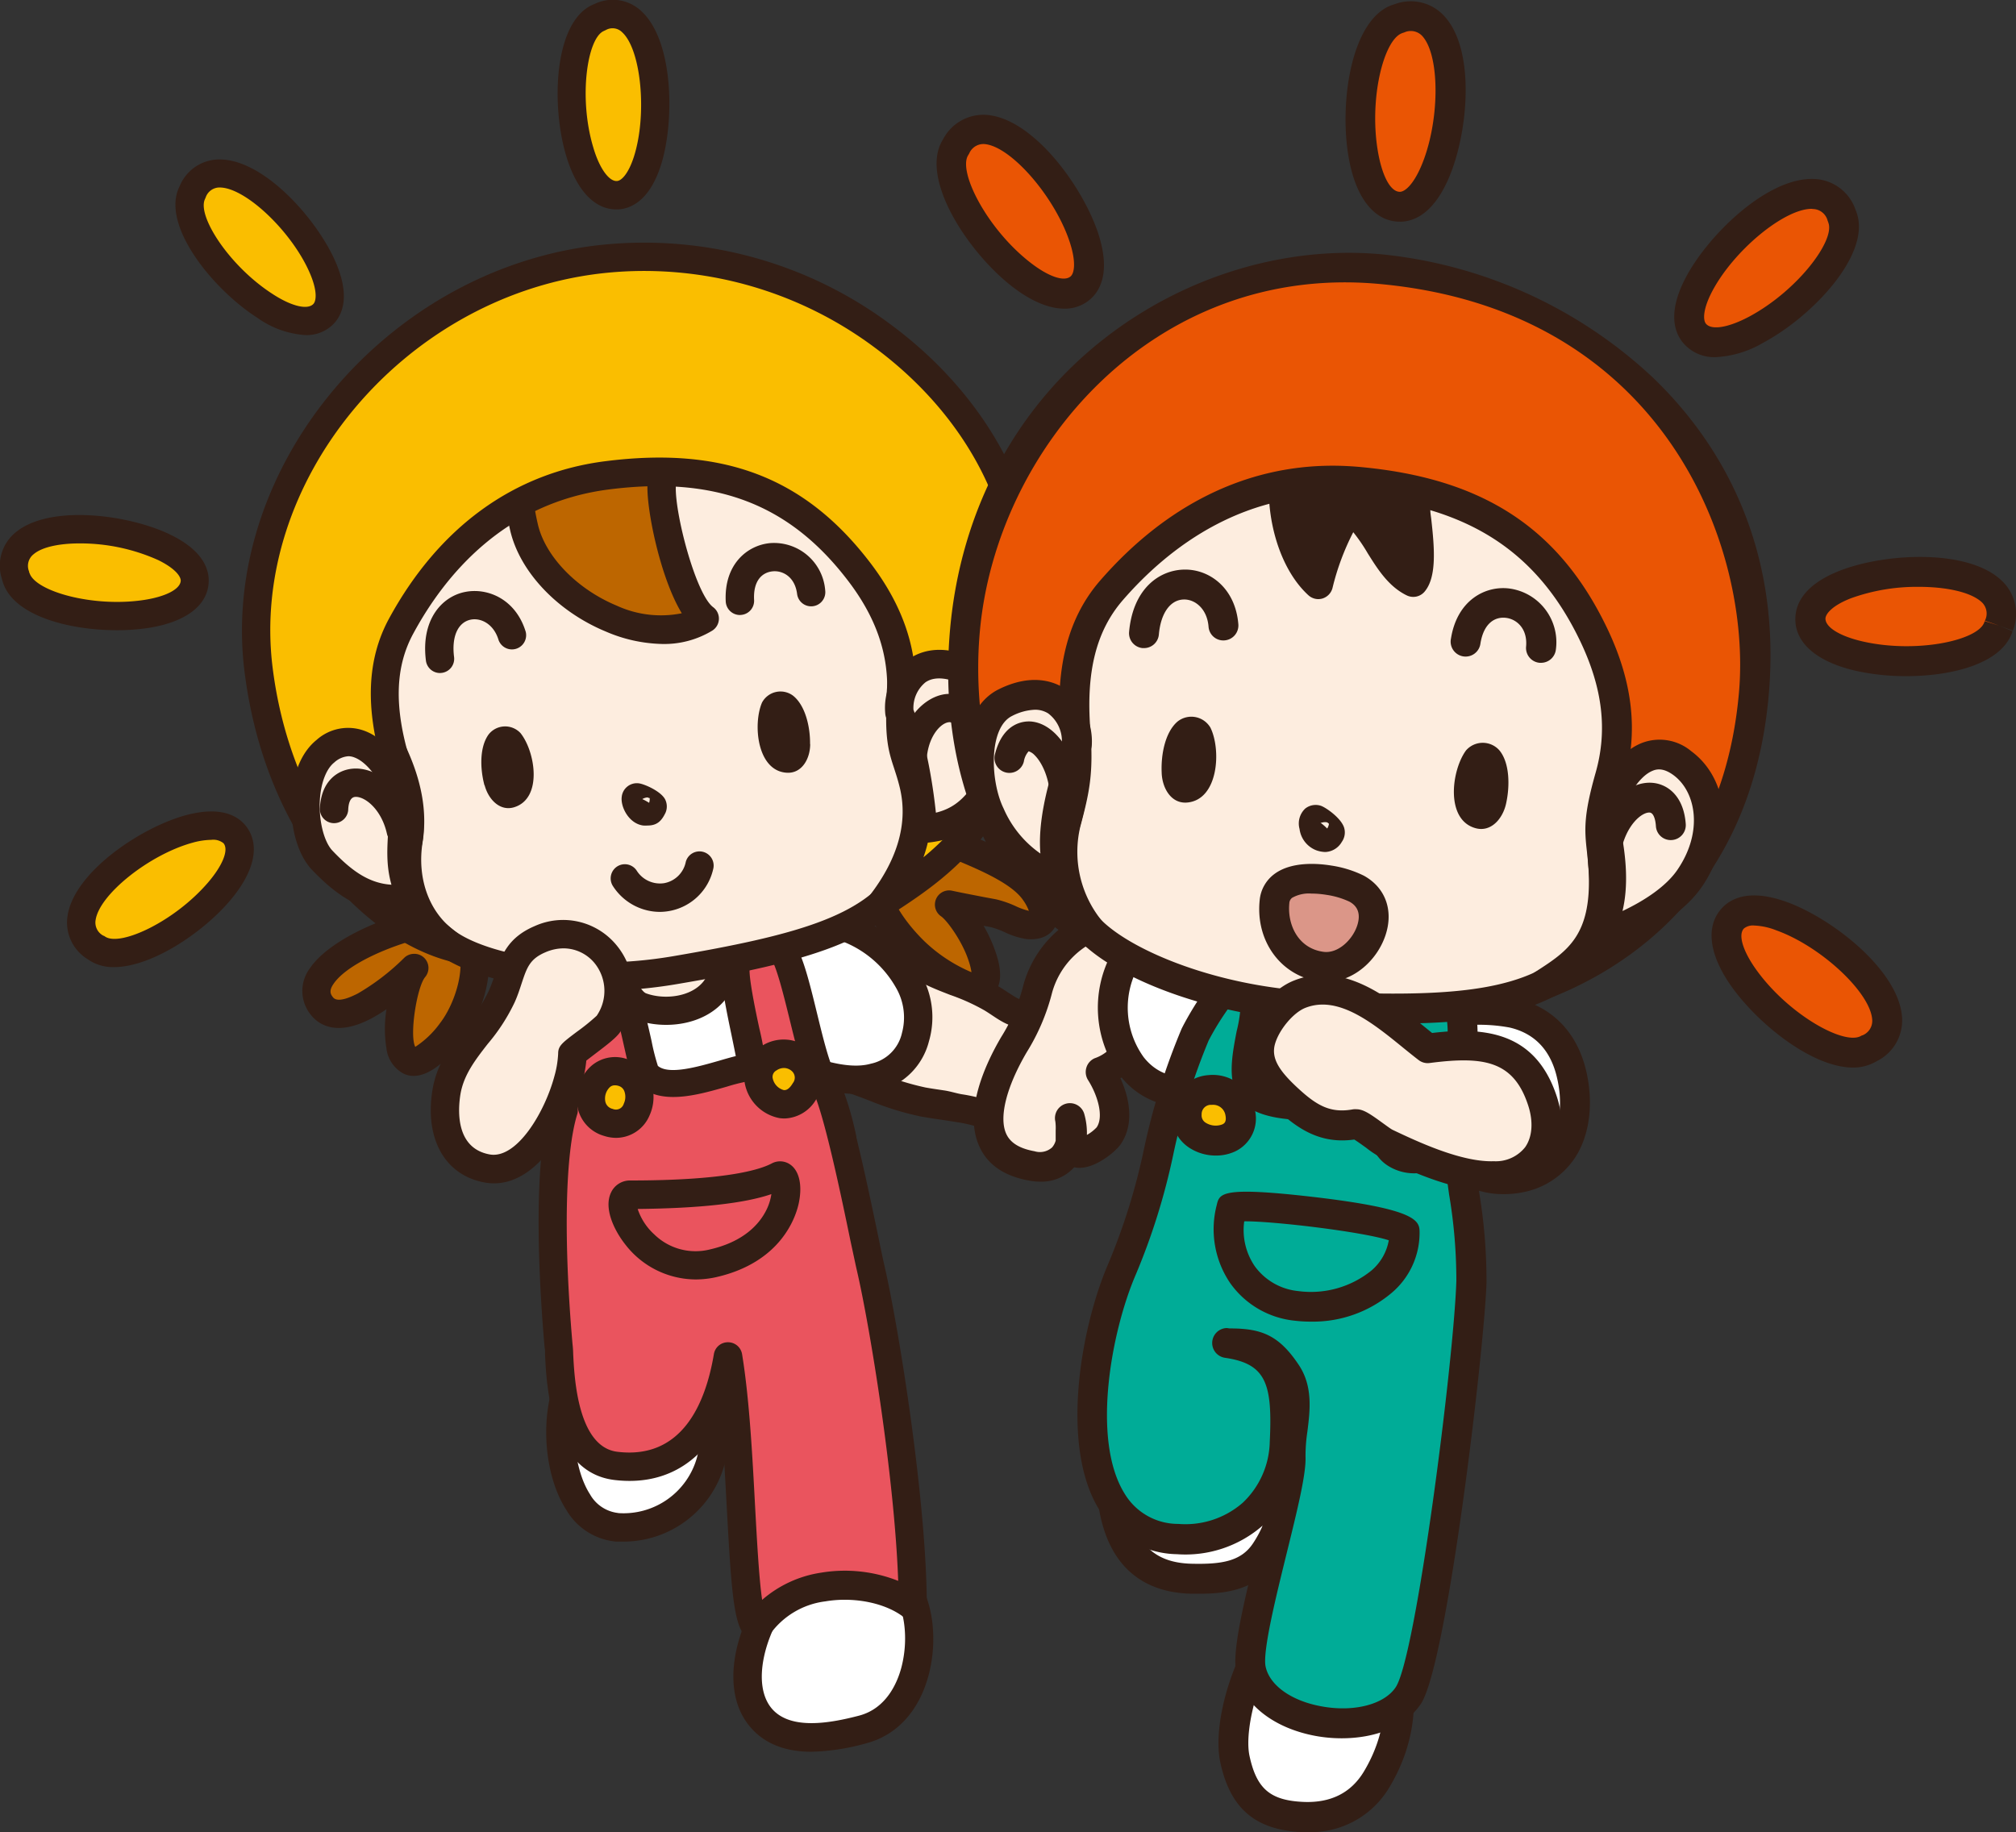 <svg xmlns="http://www.w3.org/2000/svg" viewBox="0 0 323.48 294.04"><rect x="0" y="0" width="323.48" height="294.04" fill="#333333" stroke="none"/><defs><style>.cls-1{fill:#fff;}.cls-2{fill:#331e15;}.cls-3{fill:#fdeddf;}.cls-4{fill:#ea545e;}.cls-5{fill:#fabe00;}.cls-6{fill:#bd6600;}.cls-7{fill:#00ac97;}.cls-8{fill:#db9688;}.cls-9{fill:#ea5504;}</style></defs><g id="&#x30EC;&#x30A4;&#x30E4;&#x30FC;_2" data-name="&#x30EC;&#x30A4;&#x30E4;&#x30FC; 2"><g id="&#x30EC;&#x30A4;&#x30E4;&#x30FC;_1-2" data-name="&#x30EC;&#x30A4;&#x30E4;&#x30FC; 1"><path class="cls-1" d="M138.39,277.56c-5.07,1.33-12.45,2.68-16.29-1.88-4.39-5.19-1.37-14.47,2.67-19.85,5.28-7.05,15.5-6.19,20-1.7s4.08,20.69-6.37,23.43"></path><path class="cls-2" d="M130.18,281.1c-3.69,0-7.28-1-9.82-4-5-5.88-2.37-16.07,2.59-22.69a15.18,15.18,0,0,1,11.31-6,15.87,15.87,0,0,1,12.11,4.1c3.16,3.16,4.28,10.2,2.61,16.38-1.55,5.72-5.11,9.58-10,10.86h0A35.32,35.32,0,0,1,130.18,281.1Zm5.28-28.18c-.29,0-.59,0-.88,0a10.76,10.76,0,0,0-8,4.24c-3.88,5.17-6,13.15-2.75,17,3,3.53,9.4,2.35,14,1.15h0c4.41-1.15,6.14-5.29,6.78-7.65,1.34-5,.34-10.19-1.44-12A11.17,11.17,0,0,0,135.46,252.92Z"></path><path class="cls-3" d="M125.34,163.7a8.62,8.62,0,0,1-2.07,5c-5,6-15.91,10-23.5,7.64A11.67,11.67,0,0,1,91.86,167a10.78,10.78,0,0,1,2.47-8.34c1.71-2.31,3.14-5.38,5.2-7.36,3.26-3.12,9-3.71,13.23-3.2,4,.48,9.1,5.93,10.94,9.16a11.44,11.44,0,0,1,1.64,6.42"></path><path class="cls-2" d="M104.69,179.29a18.74,18.74,0,0,1-5.6-.81,13.91,13.91,0,0,1-9.49-11.19c-.44-3.67.43-6.65,2.9-10,.57-.76,1.12-1.65,1.7-2.59a25.13,25.13,0,0,1,3.76-5c3.84-3.69,10.31-4.39,15.07-3.82,5.14.62,10.77,7,12.65,10.29a13.78,13.78,0,0,1,1.93,7.72h0a10.92,10.92,0,0,1-2.59,6.26C120.8,175.17,112.46,179.29,104.69,179.29Zm5.32-29c-3.18,0-6.79.69-8.9,2.72a21.89,21.89,0,0,0-3,4.17c-.61,1-1.23,2-1.91,2.9a8.57,8.57,0,0,0-2,6.72,9.33,9.33,0,0,0,6.33,7.39c6.34,2,16.39-1.33,21.08-6.93a6.4,6.4,0,0,0,1.54-3.68h0a9.2,9.2,0,0,0-1.35-5.13c-1.7-3-6.33-7.67-9.23-8A21.54,21.54,0,0,0,110,150.24Z"></path><path class="cls-1" d="M99,245.07c13.78,1,22.19-17.47,8.39-24.64-5.59-2.91-13.33-6.28-16.3,1.89s-.51,22.12,7.91,22.75"></path><path class="cls-2" d="M100.16,247.38c-.43,0-.86,0-1.3,0h0a10.33,10.33,0,0,1-8-5.1c-3.42-5.3-4.23-14.19-1.86-20.69,1.1-3,2.9-5.06,5.34-6,4.32-1.68,9.35.39,14.14,2.88,8,4.17,9.23,11.41,7.7,16.8A16.83,16.83,0,0,1,100.16,247.38Zm-1-4.58A12.23,12.23,0,0,0,111.8,234c1.35-4.75-.68-9.06-5.43-11.53-3.66-1.9-7.75-3.7-10.39-2.67a5.12,5.12,0,0,0-2.72,3.32c-1.85,5.12-1.22,12.59,1.41,16.67a5.94,5.94,0,0,0,4.53,3Z"></path><path class="cls-1" d="M89.51,178.61c.82,5.6-.78,12.38.95,17.66,1.53,4.67,3.74,6.78,8.33,7.37a72.71,72.71,0,0,0,16.55.22c5.6-.57,11.57-1.94,16.43-4.84,3.12-1.87,3.74-2.64,3.69-6.09s.3-7-.32-10.41c-.68-3.77-2.23-7.25-3.18-10.9-1.88-7.22,0-18.65-5.66-24.21-1.74-1.69-5.64-3.33-7.37-.77-1.34,2-.4,4.64-1.19,6.8a25.36,25.36,0,0,1-3,5.44c-2.64,3.39-8,4.07-11.81,2.68-4.2-1.55-5-13.84-9.62-10.38-1.8,1.34-2.39,3.43-2.84,5.47-1,4.63-3.08,9.82-2.28,14.46.43,2.54.93,5,1.28,7.5"></path><path class="cls-2" d="M108,206.5a74.41,74.41,0,0,1-9.54-.61c-5.4-.68-8.36-3.27-10.2-8.91-1.13-3.44-1-7.27-.88-11a40.82,40.82,0,0,0-.16-7.07c-.23-1.61-.53-3.24-.82-4.88-.15-.85-.31-1.71-.46-2.57-.69-4,.45-8.26,1.46-12,.31-1.13.61-2.24.85-3.33.52-2.33,1.27-5,3.7-6.79a4.48,4.48,0,0,1,3.91-.94c2.52.66,3.75,3.43,5,6.36.71,1.61,1.91,4.31,2.81,4.64,2.88,1.06,7.23.62,9.23-1.94a22.87,22.87,0,0,0,2.61-4.81,7.46,7.46,0,0,0,.24-2.25,8.83,8.83,0,0,1,1.21-5,5.14,5.14,0,0,1,3.86-2.3,9.41,9.41,0,0,1,7,2.71c4.41,4.29,4.89,11.22,5.31,17.34a46,46,0,0,0,1,7.93c.36,1.41.83,2.79,1.31,4.25a49.29,49.29,0,0,1,1.91,6.81,38.88,38.88,0,0,1,.38,7.81c0,1,0,2,0,3,.06,4.42-1.14,5.89-4.8,8.07-4.52,2.7-10.36,4.44-17.35,5.15A72.93,72.93,0,0,1,108,206.5ZM94.83,152.92l-.11.08c-1.08.8-1.54,2.13-2,4.14-.26,1.15-.57,2.33-.89,3.52-.93,3.46-1.89,7-1.37,10.06.14.85.29,1.7.45,2.54.3,1.69.6,3.36.84,5h0a43.87,43.87,0,0,1,.2,7.87c-.11,3.46-.21,6.72.66,9.41,1.29,3.94,2.86,5.35,6.46,5.81a70.46,70.46,0,0,0,16,.22c6.33-.65,11.54-2.18,15.49-4.54,2.62-1.56,2.62-1.66,2.58-4.09,0-1,0-2.09,0-3.14a35.33,35.33,0,0,0-.3-6.9,46.06,46.06,0,0,0-1.75-6.19c-.49-1.47-1-3-1.41-4.55a50,50,0,0,1-1.1-8.76c-.38-5.56-.78-11.31-3.94-14.39a5,5,0,0,0-3.33-1.44.66.66,0,0,0-.56.31,5.15,5.15,0,0,0-.43,2.6,11.08,11.08,0,0,1-.51,3.71,27,27,0,0,1-3.31,6.06c-3.42,4.39-10,5-14.38,3.41-2.71-1-4.08-4.09-5.4-7.07A17.89,17.89,0,0,0,94.83,152.92Z"></path><path class="cls-3" d="M153.91,177.83c-1.91-.33-3.85-.56-5.76-.91-4.48-.82-8.3-2.83-12.63-4.12-4.11-1.23-8.87-2.3-11-6.48-1.59-3.1-.47-7.53,2.1-9.81,3.43-3,7.39-5.45,12.16-4.81,3.91.52,6.64,2.32,10.07,4s7,2.55,10.27,4.53c3,1.82,4.32,3.45,8,1.65,2.71-1.34,4.56-3.29,7.77-2.2,4.92,1.66,4.91,7.24,1.66,10.4-1.93,1.87-7.86,3.58-8.36,6.41s5.94,5.65.86,7.78c-3.76,1.58-5.52-3-8.36-4.43a23.23,23.23,0,0,0-6.75-2"></path><path class="cls-2" d="M167.5,186.93c-2.6,0-4.47-1.9-5.81-3.26a9.71,9.71,0,0,0-2.06-1.77,21.5,21.5,0,0,0-6.11-1.83h0c-.87-.15-1.75-.28-2.63-.41-1-.15-2.11-.31-3.15-.5a46.3,46.3,0,0,1-8.16-2.52c-1.6-.61-3.12-1.19-4.72-1.66l-1-.29c-4-1.17-9-2.62-11.38-7.33-2-3.89-.81-9.52,2.63-12.55,3.06-2.7,7.82-6.19,14-5.37a25.68,25.68,0,0,1,9,3.32l1.82,1c1.35.68,2.74,1.21,4.22,1.78a37.52,37.52,0,0,1,6.21,2.83c.49.3.94.59,1.36.87,2.07,1.35,2.51,1.64,4.42.69.56-.28,1.08-.58,1.58-.88,2-1.16,4.46-2.61,7.93-1.43a7.69,7.69,0,0,1,5.27,5.61,9.25,9.25,0,0,1-2.76,8.57,16.62,16.62,0,0,1-3.75,2.41c-1.13.61-3.79,2-3.95,2.76a10,10,0,0,0,1,1.49c1,1.27,2.23,2.87,1.71,4.85s-2.57,2.87-3.24,3.15A6.2,6.2,0,0,1,167.5,186.93Zm-13.2-11.34a25.93,25.93,0,0,1,7.39,2.26,13,13,0,0,1,3.24,2.63c1.81,1.84,2.32,2.11,3.21,1.74l.34-.16c-.19-.28-.44-.61-.64-.87-1-1.24-2.29-2.95-1.92-5.06.51-2.89,3.58-4.53,6.29-6a15.4,15.4,0,0,0,2.72-1.66,4.78,4.78,0,0,0,1.5-4.3,3.13,3.13,0,0,0-2.29-2.31c-1.45-.5-2.33,0-4.18,1.05-.59.35-1.2.7-1.86,1-4.24,2.1-6.63.54-8.93-1-.38-.25-.78-.52-1.23-.79a32.87,32.87,0,0,0-5.48-2.47c-1.52-.59-3.08-1.19-4.64-2l-1.9-1a21.67,21.67,0,0,0-7.44-2.84c-3.31-.44-6.5.88-10.36,4.27a6.42,6.42,0,0,0-1.58,7.06c1.52,3,5,4,8.61,5l1,.3c1.76.52,3.43,1.16,5,1.77a42.57,42.57,0,0,0,7.36,2.3c1,.18,2,.32,3,.47S153.39,175.43,154.3,175.59Z"></path><path class="cls-1" d="M114.88,150.75c5.49-3.2,13.91-3.95,20-2.2,7.08,2,14.4,10.06,12,17.86a8.7,8.7,0,0,1-6.5,6.47c-5.43,1.54-12.58-1.85-17.68-3.72"></path><path class="cls-2" d="M137.33,175.54c-4.45,0-9.18-1.83-13.15-3.37-.8-.31-1.57-.61-2.29-.87a2.27,2.27,0,1,1,1.56-4.27c.75.27,1.55.58,2.38.9,4.45,1.73,10,3.87,13.9,2.76a6.47,6.47,0,0,0,5-4.95,9.5,9.5,0,0,0-1-7.31,16.86,16.86,0,0,0-9.49-7.7c-5.64-1.62-13.46-.77-18.18,2a2.27,2.27,0,1,1-2.29-3.93c5.86-3.43,14.8-4.42,21.73-2.43a21.35,21.35,0,0,1,12.23,9.91,13.81,13.81,0,0,1,1.33,10.8,11,11,0,0,1-8.05,8A13.16,13.16,0,0,1,137.33,175.54Z"></path><path class="cls-1" d="M96.41,155.73c-9.68,1.73-19.8,8-19.12,18.72a10.66,10.66,0,0,0,3.12,7.32c3.71,3.5,8.36,1,12.67-.29"></path><path class="cls-2" d="M84.92,185.84a8.52,8.52,0,0,1-6.07-2.41A12.93,12.93,0,0,1,75,174.59c-.75-11.85,10-19.14,21-21.1a2.27,2.27,0,0,1,2.64,1.84A2.29,2.29,0,0,1,96.81,158c-9,1.61-17.82,7.28-17.25,16.33a8.37,8.37,0,0,0,2.4,5.82c2.05,1.92,4.53,1.2,8.4-.13.69-.24,1.37-.48,2-.68a2.27,2.27,0,1,1,1.34,4.34c-.63.2-1.27.42-1.91.64A21.69,21.69,0,0,1,84.92,185.84Z"></path><path class="cls-4" d="M139.72,203.42c-1-4.5-5-25.51-7.46-29.76-2.81-4.84-4.69-20.82-7.51-21.93-2.32-.91-5.46.11-6.47,2.4-1.08,2.45,2.28,14.24,2.38,17.07-4.32.48-13.13,4.9-16.78,1.25-1.38-1.39-2.15-12.67-5.95-16.85-.5-.55-5.37,1.16-6,1.56-3,1.85-2.81,4.35-2.41,7.38.55,4.2.84,8.83,1,13.63-2.29,7.45-2.12,23-.83,37.77.3,1.85-.37,18.15,9.21,19.29,11.35,1.36,16.34-7.88,18-17.57,2.64,16.09,1.8,43.37,4.79,43.37,5.4-8.33,18.78-8.14,24.86-3.39,0-16.32-4.42-44.09-6.76-54.22"></path><path class="cls-2" d="M121.62,263.31c-3.69,0-4.08-4.43-5-21.34-.24-4.41-.49-9.15-.86-13.66-3.65,6.81-9.59,10.09-17.18,9.18-10.25-1.23-10.9-15.4-11.12-20.06,0-.53,0-.93-.07-1.14-.74-8.39-2.08-28.45.79-38.42-.16-5.05-.47-9.32-1-13-.38-2.93-.9-6.94,3.49-9.62.06,0,6.78-3.47,8.89-1.14,2.77,3,4,8.53,5,13a34.36,34.36,0,0,0,1,3.93c1.75,1.49,6.41.15,9.83-.83.92-.27,1.82-.53,2.67-.74-.19-1-.44-2.18-.68-3.36-1.38-6.57-2.15-10.72-1.23-12.81a7.52,7.52,0,0,1,9.38-3.59c2.54,1,3.65,5,5.53,12.74.95,3.88,2,8.29,3.11,10.16,2,3.41,4.43,14.66,6.77,25.89.41,2,.74,3.58.95,4.49h0c2.38,10.31,6.82,38.2,6.82,54.73a2.28,2.28,0,0,1-3.68,1.8c-2.94-2.3-8-3.33-12.6-2.55a12.86,12.86,0,0,0-8.95,5.38A2.26,2.26,0,0,1,121.62,263.31Zm-4.79-47.92h0a2.28,2.28,0,0,1,2.24,1.9c1.17,7.13,1.66,16.32,2.09,24.44.29,5.27.62,11.5,1.13,15a18.6,18.6,0,0,1,9.42-4.36,23.27,23.27,0,0,1,12.41,1.31c-.58-16.38-4.46-40.42-6.62-49.78-.22-.93-.55-2.56-1-4.6-1.44-7-4.45-21.46-6.24-24.53-1.41-2.43-2.48-6.77-3.6-11.36-.84-3.4-2.08-8.49-3-9.66a3,3,0,0,0-3.34,1.27c-.33,1.23.87,7,1.52,10a46.2,46.2,0,0,1,1.05,6,2.27,2.27,0,0,1-2,2.34,30.71,30.71,0,0,0-4.22,1c-4.84,1.39-10.86,3.13-14.42-.43-1-1-1.33-2.54-2.12-6.05-.74-3.31-1.72-7.71-3.33-10.13A25.36,25.36,0,0,0,93,159.13c-1.59,1-1.7,1.91-1.29,5.12a138.34,138.34,0,0,1,1,13.85,2.07,2.07,0,0,1-.1.74c-1.93,6.28-2.21,20.08-.74,36.9a14.67,14.67,0,0,1,.1,1.48c.18,3.71.7,15,7.12,15.75,10.4,1.25,14.14-7.84,15.46-15.69A2.27,2.27,0,0,1,116.83,215.39Z"></path><path class="cls-5" d="M102.16,178.05c.94-2.05.47-4.91-2-5.87-5-2-7.7,6.31-2.51,7.93a3.58,3.58,0,0,0,4.54-2.06"></path><path class="cls-2" d="M98.87,182.59a6.27,6.27,0,0,1-1.93-.31,6,6,0,0,1-4.28-4.66A7.06,7.06,0,0,1,94.93,171a5.84,5.84,0,0,1,6-.93,6,6,0,0,1,3.45,3.38,7.15,7.15,0,0,1-.17,5.57h0A5.85,5.85,0,0,1,98.87,182.59Zm-.23-8.43a1.16,1.16,0,0,0-.78.29,2.53,2.53,0,0,0-.74,2.27,1.52,1.52,0,0,0,1.18,1.22,1.31,1.31,0,0,0,1.79-.83h0a2.6,2.6,0,0,0,.09-2,1.4,1.4,0,0,0-.87-.84A1.91,1.91,0,0,0,98.64,174.16Z"></path><path class="cls-5" d="M129.19,174.94c2.28-3.91-2.38-7.45-5.89-5-4.8,3.3,2.33,11.16,5.89,5"></path><path class="cls-2" d="M125.91,179.48a6.18,6.18,0,0,1-.85-.06,7,7,0,0,1-5.49-5.28A5.69,5.69,0,0,1,122,168a6.49,6.49,0,0,1,8.14.53,5.91,5.91,0,0,1,1,7.54A6.09,6.09,0,0,1,125.91,179.48Zm-.13-8.1a2.13,2.13,0,0,0-1.19.39,1.16,1.16,0,0,0-.58,1.36,2.47,2.47,0,0,0,1.73,1.79c.5.08,1-.3,1.48-1.12h0a1.4,1.4,0,0,0-.15-1.91A1.92,1.92,0,0,0,125.78,171.38Z"></path><path class="cls-4" d="M114.47,202.71c13.27-3,12.66-15.18,10.41-14-5.35,2.82-18.75,3-23.73,3-3.94,0,1.89,13.62,13.32,11"></path><path class="cls-2" d="M111.64,205.31a14.33,14.33,0,0,1-11.26-5.55c-1.83-2.3-3.55-5.88-2.33-8.41a3.34,3.34,0,0,1,3.1-1.92c15.27,0,20.76-1.72,22.67-2.73a2.83,2.83,0,0,1,3.07.24c1.4,1.06,1.87,3.37,1.27,6.17-.47,2.17-2.8,9.43-13.19,11.82h0A15.19,15.19,0,0,1,111.64,205.31ZM102.32,194A9.58,9.58,0,0,0,105,198.1a9.47,9.47,0,0,0,8.93,2.39h0c5.37-1.23,7.82-4,8.93-6.11a8.33,8.33,0,0,0,.91-2.76C119.43,193.11,112.23,193.9,102.32,194Z"></path><path class="cls-6" d="M58.52,161.43c-2.68,1.43-5.34,2-6.88,0C46.29,154.52,67.4,146.87,71.55,148c7.54,2.11,4.4,13,.9,17.5-1,1.27-4.68,5.7-6.76,4.67-3.26-1.59-1-12.78.78-14.88a40.23,40.23,0,0,1-7.95,6.1"></path><path class="cls-2" d="M66.37,172.65a3.64,3.64,0,0,1-1.68-.4,5.29,5.29,0,0,1-2.68-4,19.81,19.81,0,0,1,0-6.3,25.74,25.74,0,0,1-2.42,1.48c-5.7,3-8.56.91-9.75-.63a6.06,6.06,0,0,1-.1-7.44c3.94-5.86,18.11-10.74,22.43-9.52a8.06,8.06,0,0,1,5.74,5.41c1.75,5.28-1.08,12.34-3.66,15.67C72.12,169.69,69.18,172.65,66.37,172.65Zm.1-19.59a2.25,2.25,0,0,1,1.57.62,2.27,2.27,0,0,1,.16,3.13c-1.3,1.6-2.53,9.28-1.57,11.18a15,15,0,0,0,4-3.84c2.23-2.89,4-8.3,2.95-11.46a3.59,3.59,0,0,0-2.67-2.46c-2.19-.58-14.48,3.23-17.44,7.72-.7,1.06-.43,1.59-.05,2.07.73.95,2.83,0,4-.6h0a36.73,36.73,0,0,0,7.45-5.73A2.28,2.28,0,0,1,66.47,153.06Z"></path><path class="cls-6" d="M157.61,153.56c-1.1-3.41-3.8-7.37-5.33-8.41,2.35.52,4.73.93,7.1,1.39,1.72.33,4,1.72,5.47,1.87,3.9.41,2.82-3,1.1-5.4-2.42-3.38-8.46-5.75-12.27-7.37s-10.08-3.64-12.56,1.05c-3,5.65,1.8,12.29,5.73,16.08,2.83,2.74,14,10.69,10.76.79"></path><path class="cls-2" d="M156.6,160.64c-4.65,0-11.26-6.16-11.33-6.23-6.68-6.46-9-13.48-6.16-18.79,1.71-3.22,5.79-6.2,15.47-2.08l.87.38c4.11,1.73,9.74,4.11,12.35,7.77.93,1.31,2.92,4.61,1.46,7.12-.49.83-1.73,2.17-4.65,1.87a12.64,12.64,0,0,1-3.44-1.11,13.32,13.32,0,0,0-2.22-.8l-1.12-.21a24,24,0,0,1,1.95,4.3h0c.44,1.34,1.77,5.44-1.09,7.22A3.86,3.86,0,0,1,156.6,160.64Zm-10.13-24.57a3.44,3.44,0,0,0-3.34,1.68c-2.7,5.07,3.37,11.53,5.3,13.39a25,25,0,0,0,7.45,4.87,10.08,10.08,0,0,0-.43-1.75h0c-1-3.17-3.5-6.58-4.45-7.22a2.28,2.28,0,0,1,1.76-4.11c1.66.36,3.33.67,5,1l2.05.38a16.82,16.82,0,0,1,3.13,1.08,10.57,10.57,0,0,0,2.15.77h0a7.63,7.63,0,0,0-1-1.82c-1.86-2.61-7-4.78-10.41-6.22l-.89-.38A17.12,17.12,0,0,0,146.47,136.07Z"></path><path class="cls-3" d="M113.63,55.84c9.93,2.56,18.94,8.83,25.58,16.54,9.75,11.31,6.86,22.93,5.42,36.69-.61,5.89.09,8.57,1.78,13.92,1.45,4.61,1.43,13.57-1.2,17.72-5.39,8.5-17.56,11.69-37,15-14.66,2.49-29.38.21-35.95-4-5.64-3.61-7.76-10.48-6.75-17,1.13-7.33-2.35-13.84-4.58-18-2.43-4.49-3.91-10.53-4.54-15.6C53.82,80.58,65.23,64.4,83.19,58c9.22-3.31,20.82-4.6,30.44-2.11"></path><path class="cls-2" d="M95.89,159c-10,0-19.45-1.92-24.83-5.37-6-3.87-9-11.24-7.78-19.25,1-6.62-2.2-12.58-4.33-16.52a48.88,48.88,0,0,1-4.8-16.41c-2.59-20.62,8.51-38.53,28.27-45.63C93,52,104.84,51.21,114.2,53.63c9.84,2.55,19.33,8.68,26.74,17.27,9.23,10.71,7.9,21.82,6.5,33.58-.18,1.58-.37,3.18-.54,4.82-.58,5.54,0,7.85,1.68,13,1.52,4.84,1.71,14.65-1.45,19.62-5.69,9-17.44,12.43-38.52,16A76.52,76.52,0,0,1,95.89,159ZM102.63,56.8A56.18,56.18,0,0,0,84,60.09C66,66.54,56.31,82.17,58.66,100.87A44.29,44.29,0,0,0,63,115.68c2.28,4.21,6.09,11.25,4.82,19.39-1,6.2,1.25,11.84,5.74,14.72,5.69,3.64,19.65,6.16,34.33,3.67,19.76-3.36,30.67-6.44,35.45-14,2.13-3.36,2.3-11.51,1-15.82-1.69-5.35-2.54-8.44-1.87-14.84.17-1.66.37-3.29.56-4.89,1.39-11.67,2.48-20.88-5.44-30.07C130.68,66,122,60.35,113.06,58h0A41.83,41.83,0,0,0,102.63,56.8Z"></path><path class="cls-2" d="M104.73,129.41c.15-.32-2-1.43-2.51-1.5s.1,2.11,1.27,2.26c.84.1.84.1,1.24-.76"></path><path class="cls-2" d="M103.91,132.47a5.8,5.8,0,0,1-.7,0c-2.31-.3-3.66-3-3.45-4.6a2.44,2.44,0,0,1,2.74-2.17c.86.1,3.48,1.23,4.2,2.53a2.53,2.53,0,0,1,.09,2.18C106.18,131.68,105.48,132.47,103.91,132.47Zm-1.14-4,1,1a1.8,1.8,0,0,0,.47-1.43c0,.07-.13,0-.35-.08A1.88,1.88,0,0,0,102.77,128.45Z"></path><path class="cls-2" d="M118.72,98.69a2.28,2.28,0,0,1-2.27-2.16c-.3-6,3.49-9.06,7.15-9.38a8.24,8.24,0,0,1,8.81,7.59,2.27,2.27,0,1,1-4.51.57c-.34-2.7-2.25-3.78-3.9-3.63s-3.17,1.42-3,4.62a2.27,2.27,0,0,1-2.16,2.38Z"></path><path class="cls-6" d="M95.15,63.24c14.1-1.78,11.18,10.49,11,14.72-.18,4.5,3.15,18.56,6.89,21.35-9.06,5.65-26.33-3.19-29-14.68C82.51,77.8,81,65,95.15,63.24"></path><path class="cls-2" d="M106.33,103.34a24,24,0,0,1-9.13-2c-7.79-3.23-13.81-9.61-15.34-16.24-1.79-7.81-1.21-13.89,1.71-18.08,2.37-3.39,6.17-5.43,11.29-6.08,4.83-.6,8.5.26,10.88,2.56,3.7,3.58,3.15,9.43,2.82,12.92,0,.61-.1,1.15-.12,1.59-.18,4.45,3.23,17.39,6,19.43a2.28,2.28,0,0,1-.16,3.76A14.86,14.86,0,0,1,106.33,103.34Zm-8.57-38a17.9,17.9,0,0,0-2.33.16h0c-3.85.48-6.51,1.84-8.13,4.16-2.16,3.09-2.5,8-1,14.46,1.19,5.17,6.27,10.41,12.64,13.06a17,17,0,0,0,10.46,1.23c-3.44-5.64-5.66-16.58-5.51-20.54,0-.51.08-1.13.15-1.83.26-2.86.66-7.17-1.46-9.23C101.57,65.83,100,65.34,97.76,65.34Zm-2.62-2.1h0Z"></path><path class="cls-2" d="M77.76,126c.6,2.27,2.46,4.25,4.76,3.53,4.58-1.43,3.38-8.91,1-11.89a3.37,3.37,0,0,0-5.09.18c-1.49,2-1.42,5.47-.7,8.18"></path><path class="cls-2" d="M130,119.4c0,2.35-1.33,4.73-3.73,4.6-4.8-.25-5.49-7.79-4-11.26a3.36,3.36,0,0,1,5-1.09c1.94,1.56,2.74,4.95,2.71,7.75"></path><path class="cls-2" d="M70.6,108a2.28,2.28,0,0,1-2.26-2c-.82-6.53,2.54-10.24,6.23-11s8.21,1.17,9.79,6.4A2.28,2.28,0,0,1,80,102.71c-.78-2.61-2.86-3.61-4.49-3.27-2.05.44-3.07,2.74-2.65,6a2.28,2.28,0,0,1-2,2.54Z"></path><path class="cls-2" d="M105.9,146.33a9,9,0,0,1-7.55-4.14,2.27,2.27,0,1,1,3.82-2.47,4.42,4.42,0,0,0,4.4,2,4.33,4.33,0,0,0,3.47-3.42,2.27,2.27,0,1,1,4.39,1.19,8.81,8.81,0,0,1-7.16,6.72A9,9,0,0,1,105.9,146.33Z"></path><path class="cls-5" d="M97.49,76.24c-19,2.39-28.72,16.1-33.1,24.13-3.81,6.94-3,14.72-.84,22,1.84,6.13,2.86,10.09,1.56,14-2.53,7.72,2.78,11.83,7.64,15.61-13.16-3.43-28.12-19.61-31.26-44.6C37.79,78,60.93,46.05,95.54,41.7s65.23,20.83,68.66,48c4.82,38.36-12.86,48.82-22.86,55.38,3.15-4.09,7.25-11.12,5.26-19.3-1.19-4.88-2.52-5.35-2-13.85.54-8.76-3.09-15.54-7-20.58-9.19-11.84-21.1-17.54-40.11-15.15"></path><path class="cls-2" d="M72.74,154.33a2.22,2.22,0,0,1-.57-.07c-13.49-3.51-29.55-19.57-32.94-46.51-4-32.13,22.14-64,56-68.31a66.13,66.13,0,0,1,47.66,12.61c13.2,9.74,21.78,23.37,23.54,37.41,4.88,38.79-12.62,50.22-23.08,57.05l-.78.51a2.27,2.27,0,0,1-3.05-3.29c4.58-5.93,6.21-11.78,4.85-17.37-.29-1.19-.59-2.1-.88-3-.89-2.71-1.59-4.85-1.18-11.55s-1.72-12.85-6.53-19c-9.32-12-21.05-16.42-38-14.28h0c-16.72,2.1-26.3,13.64-31.39,23-3,5.42-3.18,11.87-.65,20.29,2,6.53,3,10.83,1.54,15.41-1.89,5.76,1.32,8.78,6.83,13.07a2.31,2.31,0,0,1,.67,2.82A2.27,2.27,0,0,1,72.74,154.33ZM103.43,43.48a60.85,60.85,0,0,0-7.61.47c-31.48,4-55.81,33.51-52.07,63.23C45.92,124.42,54,137.42,63,144.48a12.53,12.53,0,0,1,0-8.74c1-3.2.28-6.47-1.58-12.68-2.86-9.53-2.52-17.31,1-23.79C70.42,84.58,82.46,75.84,97.2,74,116,71.63,129,76.56,139.4,90c5.51,7.1,7.95,14.33,7.47,22.11-.36,5.83.17,7.43,1,9.85.31.92.65,2,1,3.33a21.56,21.56,0,0,1-.7,12.28c8.78-7.21,17.36-19.51,13.83-47.54-1.61-12.81-9.53-25.32-21.73-34.32A61.92,61.92,0,0,0,103.43,43.48ZM97.49,76.24h0Z"></path><path class="cls-3" d="M66,144c-6.08,1-10.19-1.67-14.32-6-3.41-3.55-3.94-13.93.52-17.49,6.16-4.92,11.63,3.9,12.6,8.8C64.54,136,63.7,138.92,66,144"></path><path class="cls-2" d="M63.58,146.49c-6,0-10.18-3.42-13.52-6.91-2.3-2.4-3.59-7-3.27-11.68.27-4.05,1.7-7.3,4-9.16a7.58,7.58,0,0,1,7.68-1.47c4.66,1.71,7.82,7.82,8.57,11.61a3.27,3.27,0,0,1,0,.54c-.06,1.33-.14,2.51-.21,3.59-.28,4.18-.43,6.48,1.21,10.05a2.29,2.29,0,0,1-.06,2,2.32,2.32,0,0,1-1.64,1.18A17.51,17.51,0,0,1,63.58,146.49Zm-7.65-25.14a3.71,3.71,0,0,0-2.29,1c-1.27,1-2.13,3.22-2.31,5.91-.22,3.31.62,6.77,2,8.23,3,3.16,5.81,5.25,9.48,5.48-.88-3.14-.7-5.81-.48-9.21.07-1,.14-2,.19-3.2-.64-2.78-3-7-5.62-8A2.77,2.77,0,0,0,55.93,121.35Z"></path><path class="cls-2" d="M64.31,135.59a2.29,2.29,0,0,1-2.22-1.79c-.89-4-3.61-6.05-5.12-5.92-.85.08-1.07,1.2-1.1,2.14a2.28,2.28,0,0,1-4.55-.16c.15-4.46,2.8-6.29,5.24-6.51,3.79-.35,8.57,3.1,10,9.47a2.27,2.27,0,0,1-1.73,2.71A2.05,2.05,0,0,1,64.31,135.59Z"></path><path class="cls-3" d="M148.12,133c6.14-.52,8.73-3.41,11.66-8.61,2.43-4.28.37-14.47-4.82-16.82-7.2-3.23-10.92,1.76-10.65,6.75,3.1,7.68,3.81,18.68,3.81,18.68"></path><path class="cls-2" d="M148.12,135.31a2.25,2.25,0,0,1-1.48-.56,2.22,2.22,0,0,1-.79-1.57c0-.11-.73-10.73-3.65-18a2.33,2.33,0,0,1-.16-.73,9.86,9.86,0,0,1,3.89-8.75c1.54-1.06,4.89-2.48,10-.2,2.71,1.22,4.9,4,6.16,7.88,1.46,4.47,1.35,9.23-.28,12.13-3.24,5.74-6.48,9.17-13.46,9.76Zm-1.55-21.42c2.22,5.69,3.21,12.82,3.6,16.52,3.53-.86,5.36-3.07,7.63-7.1,1-1.76,1-5.32-.07-8.48-.84-2.56-2.23-4.48-3.71-5.15s-3.85-1.34-5.51-.2A5.29,5.29,0,0,0,146.57,113.89Z"></path><path class="cls-2" d="M146.4,125.26a2.27,2.27,0,0,1-2.27-2.2c-.22-6.52,3.56-11,7.33-11.64,2.41-.39,5.43.73,6.68,5a2.28,2.28,0,1,1-4.37,1.27c-.26-.89-.71-1.93-1.59-1.79-1.52.24-3.64,2.87-3.5,7a2.27,2.27,0,0,1-2.2,2.35Z"></path><path class="cls-5" d="M96.35,2.72l-.44.19c-7,3.39-4.69,29.37,3.42,28.39s8.17-33.17-3-28.58"></path><path class="cls-2" d="M98.87,33.6c-3.52,0-6.43-3.14-8.07-8.76-2.35-8-1.92-21.07,4.13-24l.55-.24h0a6.68,6.68,0,0,1,7.45,1.21c5.23,4.83,5.32,17.89,3.1,24.76-1.73,5.33-4.45,6.73-6.43,7A6,6,0,0,1,98.87,33.6ZM97.21,4.82,96.83,5c-2.62,1.25-4,10.69-1.66,18.57,1,3.49,2.61,5.64,3.89,5.47.67-.08,1.76-1.14,2.64-3.85,2.17-6.72,1.2-17.2-1.86-20A2.17,2.17,0,0,0,97.21,4.82Z"></path><path class="cls-5" d="M31,30.7c-.07.14-.14.29-.2.44C27.66,38.32,46.51,56.35,52,50.28S36.53,19.51,31,30.7"></path><path class="cls-2" d="M49,53.77A14.91,14.91,0,0,1,41.3,51C34.24,46.49,26,36.39,28.66,30.24l.23-.51s0,0,0,0a6.88,6.88,0,0,1,6.58-4.14c7.12.2,15.52,9.76,18.41,16.52,2.27,5.3,1.13,8.22-.23,9.73A6,6,0,0,1,49,53.77ZM33,31.69l-.14.32c-1.19,2.76,4,10.75,10.9,15.18,3.07,2,5.63,2.57,6.54,1.57.47-.53.62-2.14-.57-4.9-2.81-6.57-10.19-13.64-14.36-13.77A2.35,2.35,0,0,0,33,31.69Z"></path><path class="cls-5" d="M2.49,92.29a3.88,3.88,0,0,0,.14.45c2.39,7.45,28.45,8.64,28.58.47.13-8.37-31.87-13-28.72-.92"></path><path class="cls-2" d="M18.77,101.13c-7.64,0-16.57-2.28-18.31-7.69-.06-.18-.12-.38-.17-.59a6.9,6.9,0,0,1,2.24-7.44c5.5-4.52,18.11-2.84,24.73.35,5.2,2.5,6.26,5.45,6.23,7.49-.07,3.87-3.66,6.62-9.86,7.54A33.6,33.6,0,0,1,18.77,101.13Zm-6-13.93c-3.19,0-6,.56-7.37,1.73a2.37,2.37,0,0,0-.73,2.79s0,0,0,0,0,.17.08.26C5.7,94.88,14.86,97.49,23,96.29c3.6-.53,5.94-1.76,6-3.11,0-.72-.94-2-3.65-3.32A30.55,30.55,0,0,0,12.79,87.2Z"></path><path class="cls-5" d="M15.35,152.05l.4.26c6.7,4,27.12-12.2,21.85-18.44S5,145,15.35,152.05"></path><path class="cls-2" d="M18.29,155.19a7.1,7.1,0,0,1-3.72-.94l-.52-.34a6.89,6.89,0,0,1-3.19-7.07c1.17-7,11.78-14.05,18.87-16,5.56-1.52,8.29,0,9.61,1.56,2.49,3,1.6,7.39-2.46,12.15C32.46,149.74,24.28,155.19,18.29,155.19Zm15.6-20.42a11.57,11.57,0,0,0-3,.46C24,137.12,16,143.48,15.35,147.59a2.37,2.37,0,0,0,1.28,2.58l.05,0,.26.17c2.53,1.52,11.15-2.53,16.48-8.77,2.36-2.77,3.31-5.23,2.44-6.26A2.61,2.61,0,0,0,33.89,134.77Z"></path><path class="cls-3" d="M91.14,173.38a17.93,17.93,0,0,0,.69-4.25c0-.34,5-3.71,5.77-4.83,5.07-7.81-2.39-17.23-10.95-13.59-4.65,2-4.39,5.22-6.16,9.27-2.46,5.62-7.85,9-8.86,15.36-.85,5.3.48,11.07,6.54,12.17s11.17-7.5,13-14.13"></path><path class="cls-2" d="M79.27,189.89a7.86,7.86,0,0,1-1.51-.14c-6.34-1.15-9.62-6.95-8.38-14.77.69-4.34,3-7.34,5.31-10.25a26.52,26.52,0,0,0,3.71-5.66,28,28,0,0,0,1-2.66c1-2.91,1.95-5.91,6.39-7.8a11.08,11.08,0,0,1,13.08,3,11.52,11.52,0,0,1,.67,13.95c-.59.91-2,2-4.22,3.68l-1.24.95a22.94,22.94,0,0,1-.72,3.81C91.53,180.64,86.39,189.89,79.27,189.89Zm11.15-37.71a7.41,7.41,0,0,0-2.88.62c-2.55,1.08-3,2.48-3.84,5-.3.92-.65,2-1.13,3.06a30.34,30.34,0,0,1-4.3,6.64c-2,2.57-3.89,5-4.4,8.16-.4,2.55-.76,8.59,4.7,9.59,4.35.78,8.82-6.75,10.37-12.49h0a16,16,0,0,0,.62-3.69c0-1.25.64-1.72,3-3.5A34.7,34.7,0,0,0,95.74,163a7.06,7.06,0,0,0-.38-8.5A6.48,6.48,0,0,0,90.42,152.18Zm3.68,17v0Z"></path><path class="cls-3" d="M228.32,173a9.11,9.11,0,0,1-3.24,4.66c-6.51,5-18.61,6.72-25.9,2.59a12.29,12.29,0,0,1-6.06-11.33c.33-3.52,1.84-5.8,4.41-8,2.28-2,4.44-4.83,7-6.41,4-2.48,10.05-1.8,14.33-.32,4,1.38,8,8.13,9.2,11.88a11.91,11.91,0,0,1,.25,7"></path><path class="cls-2" d="M209.15,185A22.69,22.69,0,0,1,198,182.35a14.6,14.6,0,0,1-7.26-13.64c.36-3.87,1.92-6.75,5.21-9.61.77-.67,1.54-1.46,2.35-2.3a27.14,27.14,0,0,1,5-4.35c4.78-2.93,11.59-2.2,16.37-.55,5.17,1.8,9.52,9.63,10.71,13.43a14.4,14.4,0,0,1,.26,8.37h0a11.45,11.45,0,0,1-4.07,5.87C222.31,182.85,215.65,185,209.15,185Zm2.11-29.77a10.55,10.55,0,0,0-5.47,1.29,23.66,23.66,0,0,0-4,3.6c-.85.88-1.72,1.78-2.64,2.58-2.34,2-3.35,3.85-3.59,6.45a9.82,9.82,0,0,0,4.85,9c6.09,3.45,17.18,2.31,23.26-2.4a6.77,6.77,0,0,0,2.4-3.44h0a9.66,9.66,0,0,0-.23-5.57c-1.08-3.46-4.79-9.32-7.71-10.33A21.78,21.78,0,0,0,211.26,155.24Z"></path><path class="cls-1" d="M185,198.86c2.34,6,8.44,9.76,14.54,11,7.92,1.6,27.29,3.69,33.5-3.66,3.48-4.13,1.71-11.15.94-15.9-1.23-7.62-2.08-15.18-3-22.84-.55-4.73-2.42-13.83-8.4-9-3.05,2.47-1.06,4.68-4.11,7.23-3.47,2.9-9.17,2.4-12.76.11-4.3-2.74-.3-9.1-5-10.19-5.81-1.35-5.68,6.16-7,10.41-1.45,4.58-10.84,27.46-8.72,32.84"></path><path class="cls-2" d="M215.2,213.81a87.65,87.65,0,0,1-16.09-1.62c-7.64-1.53-13.88-6.3-16.31-12.45h0c-1.69-4.31,1.46-14.68,7.09-30,.73-2,1.3-3.54,1.58-4.42a29.18,29.18,0,0,0,.67-2.86c.66-3.15,1.39-6.73,4.1-8.47a6.41,6.41,0,0,1,5.07-.7c4.17,1,4.39,4.65,4.52,6.85s.28,3,1.24,3.66c2.73,1.74,7.31,2.26,9.94.07a3.34,3.34,0,0,0,1.24-2.32,7.77,7.77,0,0,1,2.89-4.93c2.86-2.32,5.15-2.12,6.57-1.54,3,1.23,4.93,5.3,5.72,12.1l.25,2.15c.82,7.07,1.6,13.73,2.71,20.59.08.52.18,1.07.28,1.65.87,4.92,2.06,11.66-1.76,16.18C230.85,212.53,222.72,213.81,215.2,213.81ZM187.27,198c2.18,5.56,8,8.56,12.78,9.51,9.89,2,26.36,2.87,31.19-2.85,2.38-2.81,1.45-8,.71-12.26-.11-.6-.21-1.17-.29-1.72-1.13-7-1.95-14-2.74-20.79l-.25-2.15c-.63-5.46-2-7.91-2.77-8.22-.24-.1-.87.12-1.74.82a3.18,3.18,0,0,0-1.23,2.26,8,8,0,0,1-2.85,4.94c-4.51,3.77-11.4,3-15.58.3-3.12-2-3.32-5.25-3.45-7.41-.14-2.31-.28-2.34-.82-2.47-1-.22-1.3,0-1.4.06-1,.65-1.58,3.4-2,5.41a32.43,32.43,0,0,1-.8,3.33c-.29.92-.89,2.55-1.65,4.63-2.1,5.72-8.49,23.13-7.12,26.61Z"></path><path class="cls-1" d="M229.87,183.43c4.41,3.89,8,6.81,14,5.48,7.9-1.74,9.87-9.38,8.27-16.44-1.15-5.1-4.26-8.73-9.4-9.93a29.37,29.37,0,0,0-7.37-.45c-3.33.07-6.3-.66-9.64-.94"></path><path class="cls-2" d="M241.12,191.62c-5.58,0-9.4-3.37-12.83-6.4a2.39,2.39,0,0,1,3.17-3.59c4.25,3.76,7.09,6,11.95,4.94a8.08,8.08,0,0,0,5.34-3.55c1.58-2.49,2-6.14,1.1-10-1-4.45-3.56-7.18-7.61-8.13a26.93,26.93,0,0,0-6.67-.39A38.11,38.11,0,0,1,229,164c-1.12-.15-2.26-.31-3.44-.41a2.4,2.4,0,1,1,.4-4.78c1.27.11,2.5.28,3.7.45a34.32,34.32,0,0,0,5.69.48,31.5,31.5,0,0,1,8,.52c5.82,1.35,9.79,5.52,11.2,11.74,1.15,5.11.52,10.08-1.74,13.64a12.9,12.9,0,0,1-8.35,5.66A15.27,15.27,0,0,1,241.12,191.62Z"></path><path class="cls-3" d="M177.41,147.87a15.35,15.35,0,0,0-10.92,10.8,31.66,31.66,0,0,1-3.81,9c-4.08,6.92-7.76,17.55,2.89,19.47,5.16.92,7.28-3.36,6-7.79.45,1.58-.43,4.84,1.18,5.59,1.26.59,4.38-1.58,5.09-2.61,2.05-3,.41-7.54-1.31-10.26a8.83,8.83,0,0,0,5.27-5.19c-1.44,3.45,5.48,8.27,7.86,9.1,3,1.06,5.91.95,8.44-1.11,5.14-4.18,5.56-14.62.62-19.14-1.45-1.33-3.74-1.73-5.39-2.77-2.82-1.77-5-4.28-8.38-5.09a15.53,15.53,0,0,0-7.55,0"></path><path class="cls-2" d="M166.93,189.62a10.21,10.21,0,0,1-1.79-.17c-4-.71-6.7-2.56-8-5.5-2.6-5.65,1.08-13.41,3.51-17.54a29,29,0,0,0,3.57-8.38,17.8,17.8,0,0,1,12.63-12.47h0a16.29,16.29,0,0,1,15.43,3.62c.81.62,1.57,1.21,2.37,1.71a12.63,12.63,0,0,0,1.9.88,12.32,12.32,0,0,1,3.84,2.15c2.83,2.6,4.38,6.76,4.25,11.42s-2,8.92-5,11.35c-2.07,1.68-5.61,3.31-10.74,1.51a20.64,20.64,0,0,1-8-6,9,9,0,0,1-1.12.83c1.57,3.43,2.19,7.53,0,10.64-.81,1.17-4.5,4.31-7.42,3.64l0,0A7.09,7.09,0,0,1,166.93,189.62Zm14.32-39.84a13.06,13.06,0,0,0-3.23.41h0a13,13,0,0,0-9.21,9.12,33.79,33.79,0,0,1-4.06,9.53c-3.27,5.57-4.5,10.47-3.29,13.11.66,1.45,2.15,2.36,4.54,2.79a2.93,2.93,0,0,0,2.82-.62,2.85,2.85,0,0,0,.57-1.08c0-.59,0-1.15,0-1.65a8.29,8.29,0,0,0-.05-1.41h0a2.4,2.4,0,0,1,4.61-1.32h0a11.1,11.1,0,0,1,.45,3.46,6.49,6.49,0,0,0,1.56-1.21c1.17-1.69.2-5.11-1.38-7.6a2.42,2.42,0,0,1-.26-2,2.38,2.38,0,0,1,1.32-1.49,6.51,6.51,0,0,0,4-3.92,2.4,2.4,0,1,1,4.42,1.85,1,1,0,0,0,.14.59c.93,2.1,4.74,4.78,6.3,5.32,2.51.88,4.46.66,6.13-.71,1.89-1.54,3.12-4.51,3.22-7.76s-.92-6.12-2.7-7.75a8.48,8.48,0,0,0-2.4-1.25,16.35,16.35,0,0,1-2.65-1.26c-1-.62-1.88-1.31-2.74-2a13.41,13.41,0,0,0-4.92-2.82A13.63,13.63,0,0,0,181.25,149.78Zm-3.84-1.91h0Z"></path><path class="cls-1" d="M199.91,151.23c-6.71-.75-15.07-5-19.51,3.06-5.07,9.22.62,23.79,13,20.41"></path><path class="cls-2" d="M189.89,177.59a12.61,12.61,0,0,1-10.16-5,18.36,18.36,0,0,1-1.43-19.49c4.34-7.89,12-6.25,17.59-5.06,1.52.32,3,.63,4.29.78a2.39,2.39,0,0,1-.53,4.76c-1.57-.17-3.19-.52-4.76-.85-6-1.29-9.89-1.86-12.39,2.68a13.6,13.6,0,0,0,1,14.22c1.56,2,4.43,4.05,9.28,2.73A2.4,2.4,0,0,1,194,177,16,16,0,0,1,189.89,177.59Z"></path><path class="cls-1" d="M206.17,233.89A20.64,20.64,0,0,1,203.06,249c-2.72,4.09-7.2,4.46-11.9,4.34-8.11-.18-11.68-5.22-12.63-12.83-.81-6.45-.81-14.07,4.66-18.55,6-4.92,15.3-1.94,19.63,3.91a19.73,19.73,0,0,1,3.35,8"></path><path class="cls-2" d="M192.68,255.74l-1.58,0c-6-.14-13.44-2.84-14.95-14.93-.78-6.31-1.07-15.31,5.52-20.7a13.89,13.89,0,0,1,10.67-2.9,18.86,18.86,0,0,1,12.41,7.24,22.39,22.39,0,0,1,3.78,9h0a23.08,23.08,0,0,1-3.48,16.86C201.8,255.21,196.38,255.74,192.68,255.74Zm-2.31-33.88a8.75,8.75,0,0,0-5.66,1.94c-3.67,3-4.84,8.06-3.8,16.39.91,7.28,4.09,10.6,10.31,10.74,4.81.11,7.93-.39,9.84-3.28a18.23,18.23,0,0,0,2.76-13.32h0a17.49,17.49,0,0,0-2.92-7.05,13.89,13.89,0,0,0-9.15-5.33A9.89,9.89,0,0,0,190.37,221.86Z"></path><path class="cls-1" d="M220.88,285.61c-2.25,3.74-6.13,6.27-11.86,6-6.82-.3-9.61-3.41-10.87-9.28-1.56-7.29,5-25.62,12.83-24.53,13.8,1.92,16.89,16.23,9.9,27.8"></path><path class="cls-2" d="M209.79,294l-.87,0c-7.48-.34-11.52-3.78-13.11-11.18-1.4-6.49,2.32-18.34,7.49-23.91,3.13-3.37,6.1-3.76,8-3.49,6.37.88,11.26,4.27,13.77,9.53,3,6.32,2.19,14.7-2.15,21.88h0A14.69,14.69,0,0,1,209.79,294Zm.54-33.88c-1.34,0-2.64,1.09-3.52,2-4.41,4.74-7.29,15.08-6.32,19.64,1.14,5.29,3.32,7.15,8.64,7.39,4.38.19,7.64-1.44,9.7-4.85h0c3.51-5.82,4.25-12.46,1.92-17.34-1.82-3.82-5.31-6.19-10.1-6.85A1.73,1.73,0,0,0,210.33,260.16Zm10.55,25.45h0Z"></path><path class="cls-7" d="M236.08,205.66c.31-10.31-3.24-20.91-2.19-31.11.36-3.56,1.63-10.23-.06-13.53-3.2-6.25-9.58-2-10,3.15-.49,5.85-.17,13.33-7.61,13.21-3.88,0-14.27.9-15.8-3.13-1.82-4.79,3.27-13.89,0-17.87-1.89-2.27-8.1,8.31-8.69,9.7-6.22,14.51-5.46,23.16-11.67,37.57C174.35,216.91,170.26,246,189,247c9.74.49,16.73-6.07,17.18-15.41.44-9.13-.37-14.74-9.26-16,4.66,0,6.76.56,9.59,4.94,2.53,3.94.43,9,.6,13.39.22,5.54-7.53,28.79-6.35,34.12,2,9.19,20.28,11.59,25.23,4.07,3.77-5.72,9.75-54.46,10.12-66.43"></path><path class="cls-2" d="M215.29,278.94a23.21,23.21,0,0,1-4.21-.38c-6.74-1.25-11.6-5.09-12.69-10-.73-3.27.89-10.24,3.43-20.51.26-1.07.53-2.16.8-3.26a18.83,18.83,0,0,1-13.77,4.61,14.88,14.88,0,0,1-12.45-7.11c-6.36-10.21-3-29.29,1.46-39.57a100.66,100.66,0,0,0,5.71-18.39,107,107,0,0,1,6-19.18c0-.1,5.45-10.81,9.74-11.43a3.21,3.21,0,0,1,3,1.15c2.52,3.06,1.68,7.4.87,11.6-.52,2.67-1,5.42-.47,7,.31.83,2.54,1.79,11.3,1.61.88,0,1.67,0,2.3,0h.13c3.67,0,4.45-2.33,4.92-9.2,0-.61.08-1.22.13-1.82.33-4,3.3-7.63,6.91-8.35,3.07-.61,5.92,1,7.61,4.31s1,8.88.55,12.89c-.09.72-.18,1.39-.24,2-.54,5.26.21,10.62,1,16.29a87.27,87.27,0,0,1,1.2,14.66h0C238.13,216.89,232.2,267,228,273.4,225.36,277.35,220.25,278.94,215.29,278.94Zm-18-65.77c5.05,0,7.92,1,11.2,6,2.18,3.39,1.71,7.19,1.29,10.55a25.79,25.79,0,0,0-.3,4.05c.11,2.8-1.34,8.63-3,15.38s-3.94,15.89-3.4,18.31c.65,3,4.14,5.47,8.88,6.34,5.25,1,10.18-.29,12-3.07,3.28-5,9.33-52.53,9.72-65.18a82.35,82.35,0,0,0-1.16-13.85c-.79-5.71-1.61-11.61-1-17.44.06-.61.15-1.32.24-2.08.38-3,1-8-.05-10.11-.7-1.36-1.53-2-2.42-1.79a4.64,4.64,0,0,0-3.06,4.05c-.05.57-.09,1.16-.13,1.75-.37,5.45-.93,13.66-9.69,13.66h-.58l-1.77,0c-5.9.12-14,.28-15.87-4.7-1.06-2.8-.4-6.23.24-9.56a22.33,22.33,0,0,0,.67-6.24,43.42,43.42,0,0,0-5.16,7.72,102.15,102.15,0,0,0-5.7,18.4,105.3,105.3,0,0,1-6,19.18c-3.91,9.06-7.17,26.49-1.79,35.14a10,10,0,0,0,8.62,4.86,14,14,0,0,0,10.33-3.39,13.85,13.85,0,0,0,4.34-9.75c.45-9.31-.53-12.56-7.21-13.52a2.4,2.4,0,0,1,.32-4.77Zm38.79-7.5h0Z"></path><path class="cls-5" d="M197.15,182.6a3.44,3.44,0,0,0,1.82-4.17c-1-4.83-8.34-4.7-8.56.32-.16,3.67,4.14,5.08,6.74,3.85"></path><path class="cls-2" d="M195.1,185.43a7.77,7.77,0,0,1-4.27-1.25,6.2,6.2,0,0,1-2.81-5.53,6.31,6.31,0,0,1,5.92-6.13,6.85,6.85,0,0,1,7.37,5.41,5.85,5.85,0,0,1-3.13,6.84h0A7.27,7.27,0,0,1,195.1,185.43Zm2.05-2.83h0Zm-2.64-5.31h-.18a1.49,1.49,0,0,0-1.52,1.56,1.37,1.37,0,0,0,.68,1.33,3,3,0,0,0,2.64.25c.27-.13.73-.36.49-1.52A2,2,0,0,0,194.51,177.29Z"></path><path class="cls-5" d="M229,185.45a3.43,3.43,0,0,0,1.81-4.17c-1-4.83-8.33-4.7-8.55.32-.16,3.67,4.14,5.08,6.74,3.85"></path><path class="cls-2" d="M226.91,188.28a7.83,7.83,0,0,1-4.26-1.25,6.18,6.18,0,0,1-2.81-5.53,6.29,6.29,0,0,1,5.92-6.13,6.85,6.85,0,0,1,7.37,5.41,5.85,5.85,0,0,1-3.14,6.84h0A7.28,7.28,0,0,1,226.91,188.28Zm2.06-2.83h0Zm-2.64-5.31h-.18a1.51,1.51,0,0,0-1.53,1.56,1.42,1.42,0,0,0,.68,1.33,3,3,0,0,0,2.64.25c.28-.14.74-.36.5-1.52A2,2,0,0,0,226.33,180.14Z"></path><path class="cls-7" d="M208.11,209.56c8.54,1,17.27-3.9,17.27-11.73,0-2.22-27.52-5.16-27.81-3.93-1.91,8.15,3.08,14.82,10.54,15.66"></path><path class="cls-2" d="M210.31,212.08a20.57,20.57,0,0,1-2.47-.14,14.47,14.47,0,0,1-10.42-6,15.39,15.39,0,0,1-2.19-12.56c.44-1.88.71-3,15.22-1.34,17.33,2,17.33,3.94,17.33,5.81a12.61,12.61,0,0,1-4.46,9.6A19.57,19.57,0,0,1,210.31,212.08ZM199.64,196a10.31,10.31,0,0,0,1.69,7.18,9.8,9.8,0,0,0,7,4h0a15.41,15.41,0,0,0,11.75-3.32,8.23,8.23,0,0,0,2.76-4.83c-4-1.33-18.12-3.05-23.08-3.05Z"></path><path class="cls-3" d="M239,59.93a51.37,51.37,0,0,1,22.62,22.76c5.73,11.7,4.53,23.91-.84,37.46-3.26,8.26-4.15,13.33-3.53,19.2s-.89,12.29-4.86,15.61c-8.1,6.77-20.61,7.5-41.34,6.55-15.65-.72-30.28-6.37-36.1-12.17A16.62,16.62,0,0,1,170.68,133c1.23-4.64,2.72-9.58,1-22.13-.71-5.34-4.56-42.92,35.52-55.61,9.84-3.11,22.46-.07,31.81,4.65"></path><path class="cls-2" d="M223.76,164.25c-3.87,0-8.12-.13-12.78-.35-15-.69-30.9-6.1-37.68-12.87a19.08,19.08,0,0,1-4.94-18.62l.12-.45c1.2-4.47,2.43-9.08.86-20.76-1-7.43-3.91-45.2,37.17-58.2,10.93-3.46,24.53.2,33.61,4.79a53.82,53.82,0,0,1,23.69,23.85c5.6,11.43,5.36,24-.76,39.39-3.07,7.78-4,12.51-3.38,18.08.77,7.32-1.42,14.1-5.71,17.69C247.13,162.51,237.9,164.25,223.76,164.25ZM216.09,56.41A27.07,27.07,0,0,0,208,57.57c-37.42,11.84-34.77,46.22-33.86,53,1.7,12.62.28,17.93-1,22.62l-.11.45a14.25,14.25,0,0,0,3.68,14c5,5,18.85,10.75,34.52,11.47,20,.92,32.23.24,39.69-6,3-2.54,4.61-7.84,4-13.52-.66-6.34.34-11.85,3.7-20.33,5.58-14.1,5.87-25.39.91-35.53A49,49,0,0,0,238,62.07h0C231.93,59,223.78,56.41,216.09,56.41Z"></path><path class="cls-2" d="M213.38,133.66c.23-.3-1.68-1.91-2.25-2.1s-.37,2.19.8,2.6c.85.3.85.3,1.45-.5"></path><path class="cls-2" d="M212.67,136.72a4.57,4.57,0,0,1-1.53-.3,4.24,4.24,0,0,1-2.62-3.4,3.29,3.29,0,0,1,.9-3.26,2.69,2.69,0,0,1,2.52-.46c.84.29,3.28,2,3.74,3.54a2.63,2.63,0,0,1-.38,2.26h0A3.21,3.21,0,0,1,212.67,136.72Zm.71-3.06h0Zm-1.72-1.31.75,1.15a2.1,2.1,0,0,0,.34-.32Zm0,0,1.11.85a1.94,1.94,0,0,0,.47-1,1,1,0,0,0-.34-.25,2,2,0,0,0-1.3.26Z"></path><path class="cls-8" d="M213.26,141.24a15.36,15.36,0,0,1,4.43,1.35c6.24,3.43.61,13.35-5.63,12.52-5.18-.69-8.06-5.46-7.56-10.41.37-3.7,4.94-4.09,8.76-3.46"></path><path class="cls-2" d="M212.8,157.56a7.65,7.65,0,0,1-1.06-.07c-6.15-.82-10.29-6.42-9.62-13a5.88,5.88,0,0,1,2.3-4.19c2.73-2.09,7-1.77,9.23-1.4h0a17.65,17.65,0,0,1,5.19,1.62c3.45,1.9,4.79,5.55,3.48,9.53S217.24,157.56,212.8,157.56Zm-2.37-14.17a5.47,5.47,0,0,0-3.1.68,1.16,1.16,0,0,0-.45.87c-.34,3.47,1.43,7.26,5.49,7.8,2.32.31,4.65-1.93,5.4-4.21.58-1.78.16-3.07-1.24-3.84a13.16,13.16,0,0,0-3.66-1.09h0A15.38,15.38,0,0,0,210.43,143.39Z"></path><path class="cls-2" d="M220.35,64.78c7.64,2.38,6.16,10.9,6.77,17.38.25,2.65,1.3,9.17-.31,11.23-4.42-2.15-5.81-8.92-10-11.5-2.48,2.44-4.36,8.43-5.25,11.86-8.89-8.24-7.91-34.18,8.8-29"></path><path class="cls-2" d="M211.55,96.14a2.38,2.38,0,0,1-1.63-.64c-6.54-6-8.41-19.85-3.78-27.84,3.06-5.29,8.51-7.17,14.92-5.17h0c7.84,2.44,8.07,9.84,8.26,15.78,0,1.25.08,2.5.19,3.67,0,.37.08.81.14,1.31.54,4.79.88,9.28-1,11.61a2.38,2.38,0,0,1-2.93.68c-2.93-1.42-4.7-4.26-6.27-6.77a27.88,27.88,0,0,0-2.31-3.37,39.86,39.86,0,0,0-3.33,8.95,2.39,2.39,0,0,1-1.64,1.7A2.57,2.57,0,0,1,211.55,96.14ZM216.8,79.5a2.4,2.4,0,0,1,1.26.35c2.48,1.53,4,4,5.51,6.39.57.91,1.13,1.81,1.71,2.6,0-1.3-.16-3-.39-5-.06-.53-.12-1-.15-1.4-.12-1.27-.17-2.61-.21-4-.2-6.16-.54-10-4.89-11.36s-7.4-.37-9.35,3c-2.75,4.75-2.36,13,.35,18.41,1.09-3.09,2.59-6.42,4.48-8.28A2.37,2.37,0,0,1,216.8,79.5Z"></path><path class="cls-2" d="M186.4,124.07c.11,2.48,1.57,4.94,4.1,4.71,5-.45,5.48-8.41,3.73-12a3.55,3.55,0,0,0-5.28-1c-2,1.71-2.69,5.31-2.55,8.25"></path><path class="cls-2" d="M241.65,129c-.55,2.42-2.43,4.57-4.88,3.9-4.87-1.33-3.9-9.25-1.54-12.48a3.56,3.56,0,0,1,5.37,0c1.64,2,1.7,5.7,1.05,8.58"></path><path class="cls-2" d="M183.56,104h-.22a2.4,2.4,0,0,1-2.17-2.6c.62-6.91,4.82-9.94,8.88-10s8.19,3,8.65,8.78a2.4,2.4,0,0,1-2.2,2.58,2.37,2.37,0,0,1-2.58-2.19c-.23-2.86-2.13-4.37-3.9-4.37h0c-2.2,0-3.76,2.14-4.07,5.59A2.39,2.39,0,0,1,183.56,104Z"></path><path class="cls-2" d="M247.26,106.36h-.21a2.39,2.39,0,0,1-2.18-2.6c.26-2.85-1.48-4.39-3.2-4.61s-3.57.76-4.12,4.08a2.4,2.4,0,1,1-4.73-.78c1-6.23,5.63-8.54,9.46-8a8.7,8.7,0,0,1,7.37,9.79A2.4,2.4,0,0,1,247.26,106.36Z"></path><path class="cls-9" d="M221.37,43.16c-28.69-2.56-63,18-66.54,58-2.18,24.43,7.78,42.19,20.56,48.67A20,20,0,0,1,171,132c1.41-5.27,2.06-8.09,1.55-14.81-.62-8,.33-16.2,5.79-22.49,6.32-7.29,19.38-19.22,39.48-17.42s31.09,10.34,37.89,24.58c2.9,6.07,5.12,13.86,2.61,22.75-2.45,8.64-1.38,9.43-1,14.72.74,12.13-4.47,15.28-9.75,18.68,11.77-4.52,31.14-16.21,33.87-46.61,3.81-42.54-31.36-65.7-60-68.27"></path><path class="cls-2" d="M247.54,160.43a2.4,2.4,0,0,1-1.29-4.41l.25-.16c5.05-3.25,9-5.82,8.39-16.36-.07-1.13-.17-2-.26-2.87-.4-3.5-.54-5.81,1.4-12.64s1.1-13.61-2.46-21.07c-6.9-14.45-18-21.62-35.94-23.22C200,78.11,187.5,87.85,180.17,96.3c-4.27,4.92-5.93,11.51-5.22,20.74.55,7.08-.17,10.22-1.61,15.61a17.53,17.53,0,0,0,3.89,15.62,2.4,2.4,0,0,1-2.93,3.67c-15.35-7.78-23.93-27.81-21.85-51,1.69-18.94,10.49-35.5,24.76-46.62,12.81-10,29-14.9,44.37-13.52h0a74.55,74.55,0,0,1,43.65,19.8c9.72,9.33,20.83,25.77,18.56,51.07-2.83,31.59-23.39,44-35.39,48.62A2.34,2.34,0,0,1,247.54,160.43Zm-33.71-85.7c1.4,0,2.81.07,4.23.19,19.83,1.78,32.12,9.78,39.84,25.94,4.08,8.55,5,16.54,2.74,24.43-1.77,6.26-1.58,8-1.25,10.79.1.91.21,1.9.29,3.13a26.31,26.31,0,0,1-1.11,10.29c9.8-6.95,18.69-18.64,20.45-38.28,2.08-23.2-11.8-61.54-57.87-65.67-36.09-3.22-61.3,26.45-63.93,55.8-1.26,14.07,2,30.54,11.45,40.47a20.85,20.85,0,0,1,0-10.41c1.37-5.13,2-7.67,1.47-14-.81-10.44,1.28-18.37,6.38-24.24C187.06,81.05,199.88,74.73,213.83,74.73Z"></path><path class="cls-9" d="M224.63,2.91l-.47.16c-7.76,2.78-8.08,30.26.53,30.11,8.81-.17,12.57-34-.06-30.27"></path><path class="cls-2" d="M224.61,35.57c-4,0-7-3.67-8.17-10.09-1.6-8.69.26-22.28,6.91-24.67l.59-.19h0a7.27,7.27,0,0,1,7.92,2.09c5,5.63,3.65,19,.52,26.06-2.45,5.56-5.52,6.77-7.66,6.81Zm.7-30.36a2.55,2.55,0,0,0-.33.11c-3,1.06-5.39,10.79-3.83,19.3.69,3.75,2,6.16,3.47,6.16h0c.76,0,2.09-1.06,3.37-4,3-6.88,3.17-17.65.27-20.95A2.51,2.51,0,0,0,225.31,5.21Z"></path><path class="cls-9" d="M153.48,23.37c-.09.14-.17.28-.26.44-4,7.19,13.82,28.11,20.19,22.34,6.54-5.92-12.88-33.91-19.93-22.78"></path><path class="cls-2" d="M170.76,49.53c-2.52,0-5.48-1.27-8.61-3.75-6.92-5.5-14.46-17-11-23.14l.3-.52,0,0a7.28,7.28,0,0,1,7.35-3.63c7.43,1,15.21,11.9,17.52,19.29,1.8,5.8.29,8.73-1.3,10.17A6.15,6.15,0,0,1,170.76,49.53ZM155.51,24.64l-.21.35c-1.51,2.72,3.07,11.65,9.84,17,3,2.38,5.61,3.3,6.67,2.34.55-.51.87-2.17-.07-5.19-2.24-7.19-9.22-15.4-13.57-16A2.48,2.48,0,0,0,155.51,24.64Z"></path><path class="cls-9" d="M295.49,34.51c.06.15.11.3.17.47,2.67,7.79-18.59,25.21-23.84,18.39-5.38-7,18.7-31.07,23.67-18.86"></path><path class="cls-2" d="M275.33,57.31a6.52,6.52,0,0,1-5.41-2.47c-1.3-1.7-2.28-4.85.54-10.24,3.58-6.87,13.18-16.23,20.66-15.88a7.28,7.28,0,0,1,6.59,4.88v0c.08.19.15.38.22.59,2.29,6.68-7.17,16.62-15,20.8A16.69,16.69,0,0,1,275.33,57.31Zm15.37-23.8c-4.44,0-12.57,6.73-16,13.3-1.46,2.81-1.44,4.5-1,5.1.87,1.13,3.61.69,7-1.12,7.62-4.09,13.71-12.07,12.69-15a3,3,0,0,0-.13-.36,2.49,2.49,0,0,0-2.36-1.89Z"></path><path class="cls-9" d="M320.71,100.43c0,.15-.11.3-.17.46-3.12,7.63-30.58,6.78-30.06-1.81C291,90.29,325,88,320.71,100.43"></path><path class="cls-2" d="M305.86,108.5a37,37,0,0,1-8.05-.85c-6.43-1.46-10-4.64-9.72-8.71.13-2.14,1.47-5.15,7.12-7.36,7.21-2.83,20.6-3.58,26,1.62a7.27,7.27,0,0,1,1.76,8s0,0,0,0l-2.25-.82,2.22.91a5.38,5.38,0,0,1-.2.51C320.82,106.53,313.2,108.5,305.86,108.5Zm2-14.33A31.24,31.24,0,0,0,297,96c-2.95,1.15-4,2.44-4.09,3.19-.09,1.43,2.27,2.9,6,3.75,8.43,1.92,18.26-.09,19.45-3l.1-.27,2.29.71-2.26-.78a2.5,2.5,0,0,0-.54-3C316.19,95,312.26,94.17,307.9,94.17Z"></path><path class="cls-9" d="M300,168.19l-.44.24c-7.37,3.7-27.5-15-21.47-21.14,6.19-6.28,33.33,14.32,21.91,20.9"></path><path class="cls-2" d="M297.33,171.31c-6.49,0-15-6.83-19.3-12.73-3.88-5.33-4.47-10.06-1.6-13,1.5-1.52,4.5-2.91,10.21-.86,7.29,2.62,17.87,10.85,18.54,18.33a7.29,7.29,0,0,1-3.92,7.17c-.18.11-.38.21-.58.31A7.29,7.29,0,0,1,297.33,171.31Zm-15.84-22.79a2.31,2.31,0,0,0-1.65.46c-1,1-.19,3.68,2.07,6.78,5.09,7,13.82,11.93,16.61,10.52l.26-.14.06,0a2.5,2.5,0,0,0,1.56-2.61c-.39-4.38-8.29-11.7-15.38-14.24A10.74,10.74,0,0,0,281.49,148.52Z"></path><path class="cls-3" d="M170.44,141.07c-5.21-1.38-8.76-4.61-11.55-10.26-2.62-5.33-2.94-15.4,2.44-18.06,7.45-3.68,11.56,1.44,11.46,6.7-3,8.2-4.86,16.5-2.35,21.62"></path><path class="cls-2" d="M170.44,143.46a2.13,2.13,0,0,1-.61-.08c-5.81-1.53-10-5.19-13.09-11.51s-3.35-17.87,3.53-21.27c5.26-2.6,8.83-1.22,10.49-.17a10.42,10.42,0,0,1,4.43,9.07,2.57,2.57,0,0,1-.15.77c-3.42,9.44-4.24,16.08-2.45,19.74a2.4,2.4,0,0,1-2.15,3.45Zm-4.39-29.57a8.74,8.74,0,0,0-3.66,1c-3.78,1.87-3.52,10.46-1.35,14.86a17.08,17.08,0,0,0,5.9,7.22c-.39-4.53.75-10.39,3.45-17.93a5.56,5.56,0,0,0-2.2-4.56A3.93,3.93,0,0,0,166.05,113.89Z"></path><path class="cls-2" d="M170.91,131a2.38,2.38,0,0,1-2.39-2.39c0-3.68-1.36-6.31-2.52-7.44a2.26,2.26,0,0,0-.95-.61,3.28,3.28,0,0,0-.77,1.66,2.39,2.39,0,1,1-4.64-1.17c1.36-5.39,5-5.38,6-5.25,4.21.52,7.65,6.27,7.66,12.8a2.39,2.39,0,0,1-2.39,2.4Z"></path><path class="cls-3" d="M255.71,150.49c3.94-1.08,11.93-4.42,15.46-9.62,4.68-6.91,3.63-14.82-1.2-18.4-6.68-4.94-11.76,4.43-12.59,9.63,2.17,9.45,1.05,15-1.67,18.39"></path><path class="cls-2" d="M255.71,152.88a2.4,2.4,0,0,1-1.87-3.89c2.59-3.25,3-8.6,1.2-16.35a2.37,2.37,0,0,1,0-.92c.61-3.75,3.4-10.46,8.34-12.47a7.91,7.91,0,0,1,8,1.3c6.14,4.54,6.92,14.06,1.76,21.66-3.93,5.81-12.42,9.39-16.81,10.59A2.72,2.72,0,0,1,255.71,152.88Zm4.11-20.83c1.26,5.67,1.43,10.35.52,14.14,3.4-1.6,7-3.91,8.85-6.67,4.14-6.1,2.92-12.48-.65-15.12-1.63-1.21-2.71-1-3.38-.71C262.74,124.67,260.48,128.78,259.82,132.05Z"></path><path class="cls-2" d="M257.72,138.79a2.15,2.15,0,0,1-.43,0,2.41,2.41,0,0,1-1.93-2.79c1.29-7,6-10.61,9.64-10.39,2.44.13,5.16,2,5.49,6.63a2.4,2.4,0,0,1-2.23,2.56,2.38,2.38,0,0,1-2.56-2.23c-.06-1-.36-2.14-1-2.18-1.24-.09-3.85,2-4.66,6.47A2.4,2.4,0,0,1,257.72,138.79Z"></path><path class="cls-3" d="M239.76,188.76c7.13-.16,9.74-6,7.74-12.12-3-9.07-9.77-9.53-18.4-8.41-5.41-4.17-12.87-11.72-20.51-8.71-2.78,1.1-5.53,4.57-6.32,7.44-1.11,4,1.66,6.92,4.45,9.49,3.28,3,6.3,4.81,10.87,3.93.58-.1,3.95,2.65,4.7,3,4.12,2,11.51,5.51,17.47,5.38"></path><path class="cls-2" d="M239.43,191.16c-6.34,0-13.59-3.44-18-5.52l-.21-.09a15.57,15.57,0,0,1-2-1.36c-.52-.37-1.38-1-1.92-1.33-5.43.77-9.08-1.76-12.22-4.64-2.51-2.32-6.7-6.19-5.13-11.9.91-3.29,4-7.57,7.75-9,7.9-3.11,15.22,2.85,20.56,7.2l1.53,1.24c8.46-1,16.59-.19,20,10.17,1.34,4.08.93,8.09-1.13,11a10.7,10.7,0,0,1-8.82,4.26h-.39Zm.33-2.4h0ZM217.65,178c1.16,0,2.27.8,4.38,2.33.57.41,1.07.78,1.34.93l.16.08c3.8,1.8,10.95,5.19,16.18,5h0a6,6,0,0,0,5-2.24c1.17-1.65,1.35-4.11.49-6.73-2.34-7.17-7.16-7.91-15.81-6.79a2.37,2.37,0,0,1-1.77-.48c-.76-.58-1.56-1.23-2.4-1.91-4.91-4-10.48-8.55-15.77-6.46-1.93.76-4.25,3.54-4.88,5.84s.73,4.32,3.75,7.1,5.2,4,8.8,3.34A2.94,2.94,0,0,1,217.65,178Z"></path></g></g></svg>